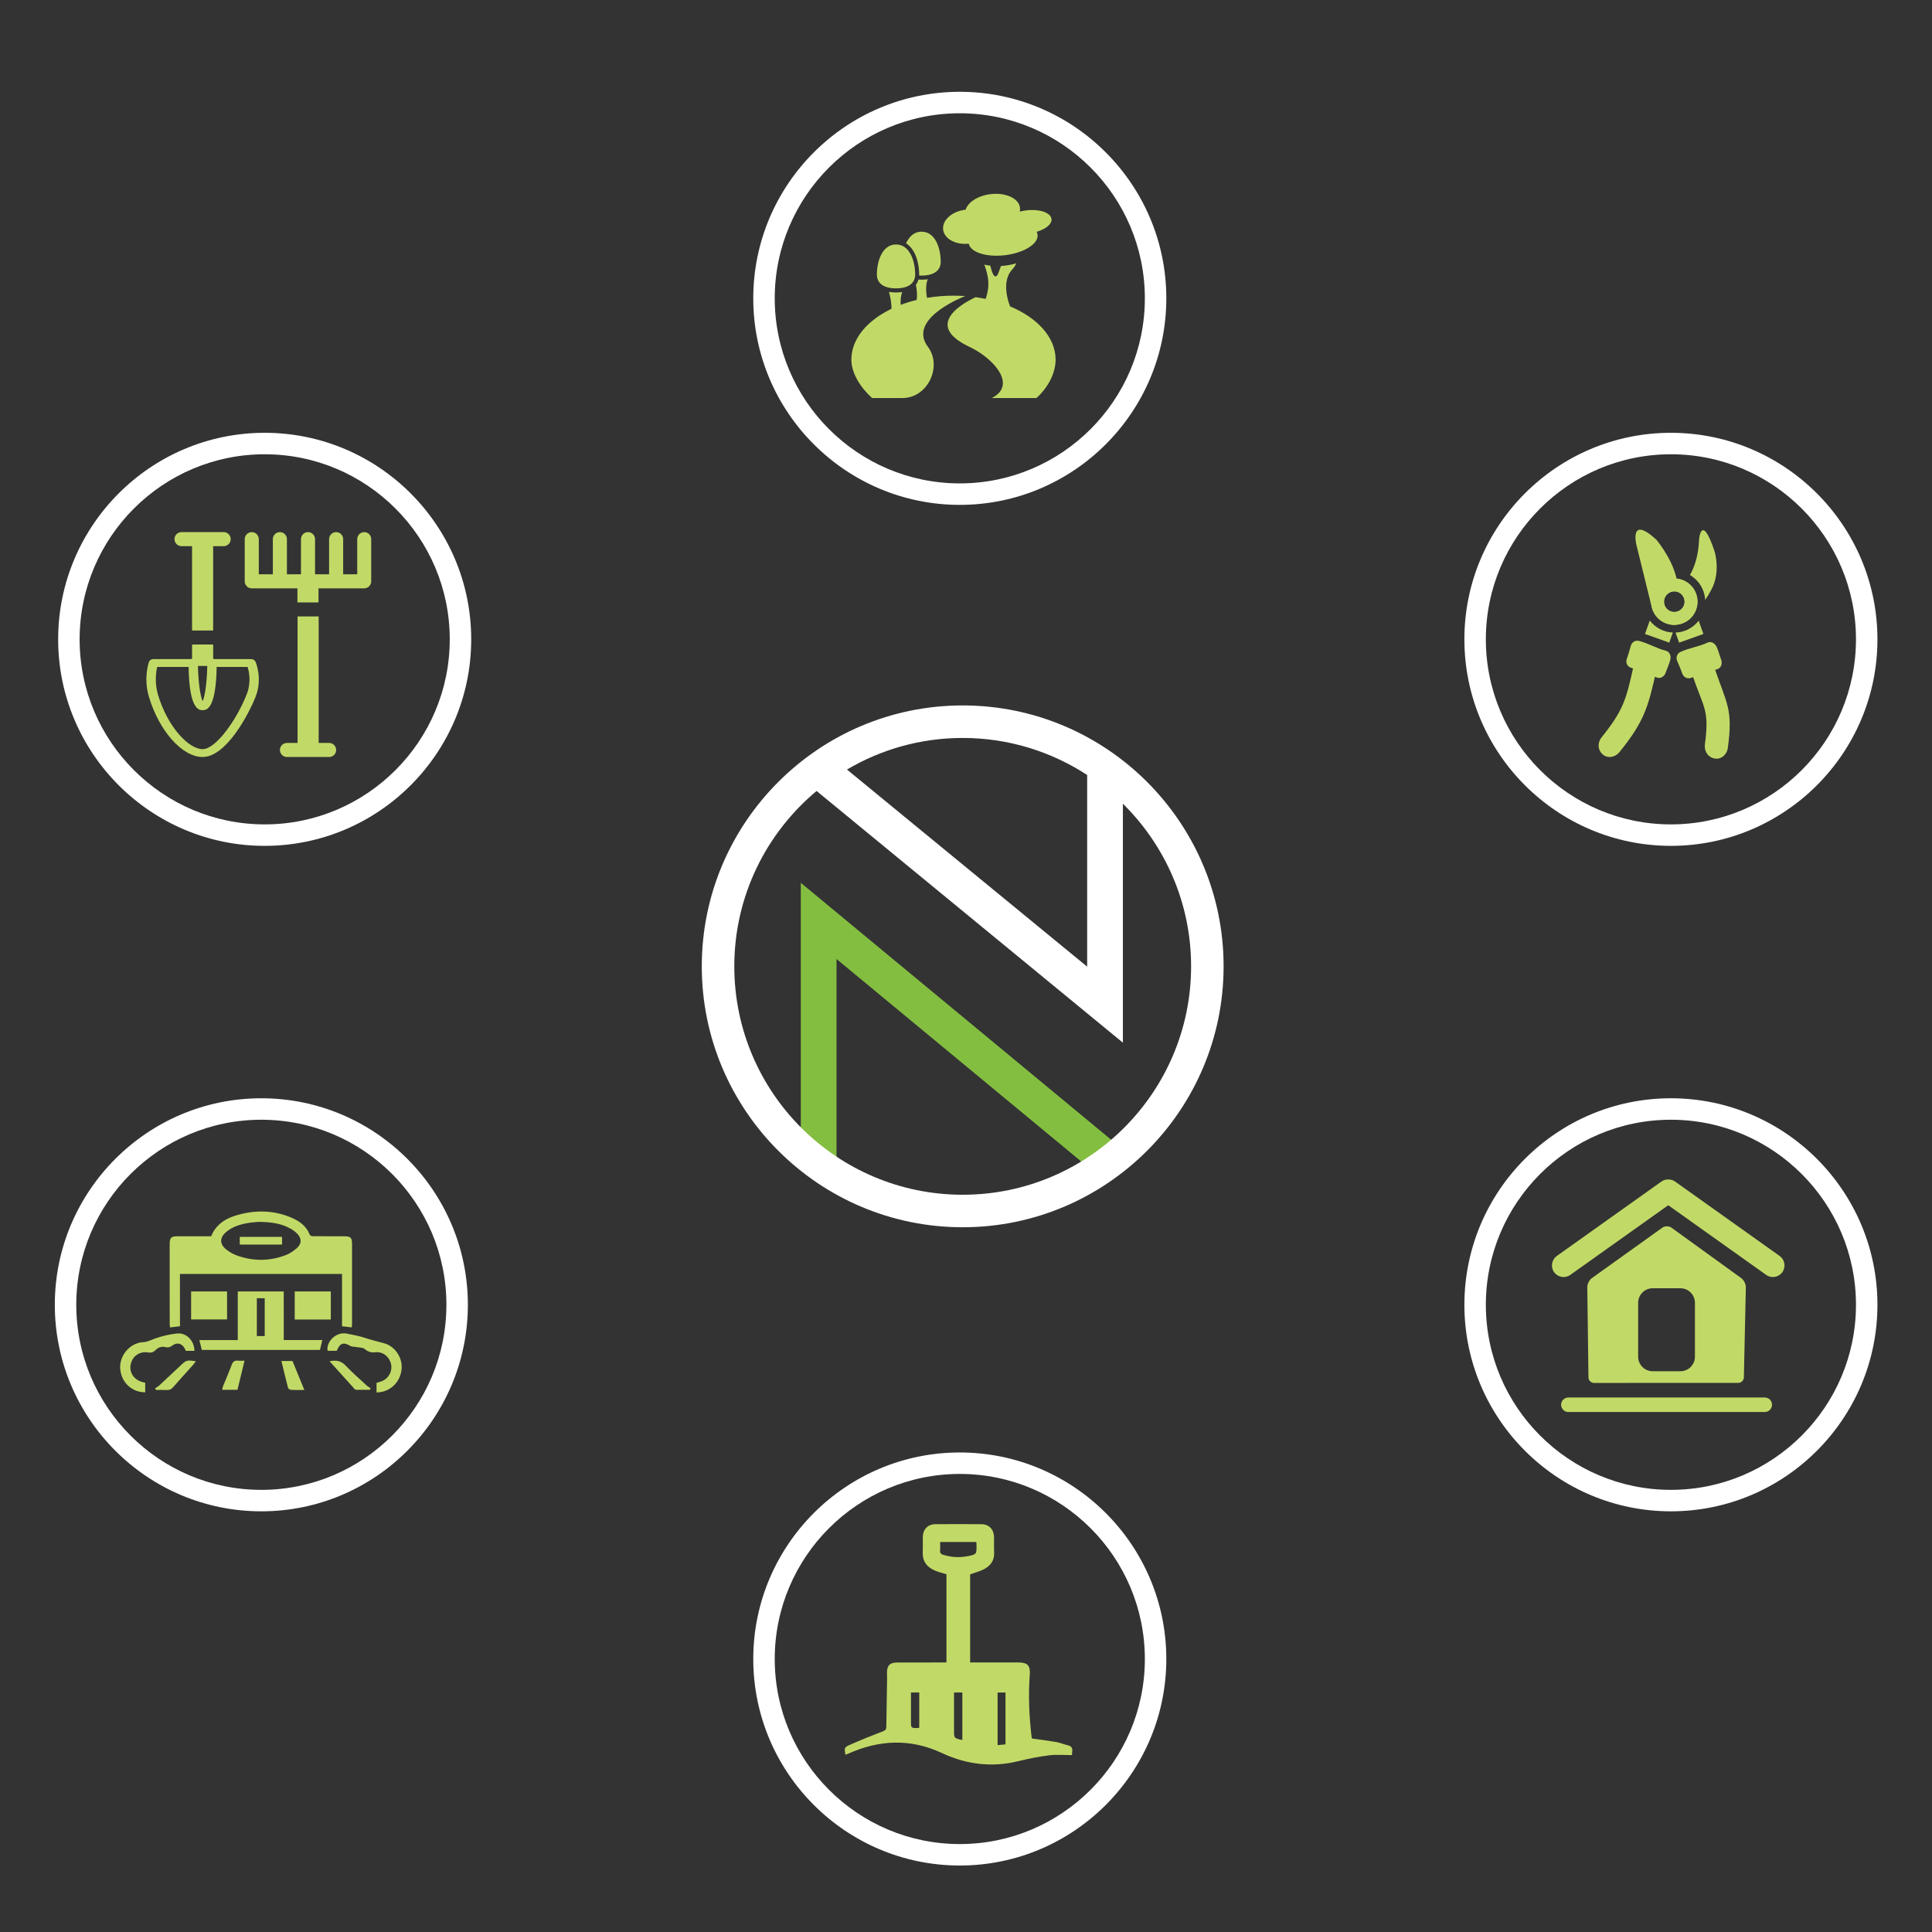 <?xml version="1.0" encoding="utf-8"?>
<!-- Generator: Adobe Illustrator 24.0.2, SVG Export Plug-In . SVG Version: 6.00 Build 0)  -->
<svg version="1.1" xmlns="http://www.w3.org/2000/svg" xmlns:xlink="http://www.w3.org/1999/xlink" x="0px" y="0px"
	 viewBox="0 0 1080 1080" style="enable-background:new 0 0 1080 1080;" xml:space="preserve">
<rect x="0" y="0" width="1080" height="1080" fill="#333333" stroke="none"/>
<style type="text/css">
	.st0{fill:#84BE41;}
	.st1{fill:#FFFFFF;}
	.st2{fill:#C1DA67;}
</style>
<g id="nertlogo">
	<g>
		<polygon class="st0" points="447.65,493.5 447.65,648.46 467.61,648.46 467.61,536.08 612.44,655.92 625.16,640.44 		"/>
		<path class="st1" d="M538.15,394.34c-80.42,0-145.85,65.43-145.85,145.85c0,80.42,65.43,145.85,145.85,145.85
			c80.42,0,145.85-65.43,145.85-145.85C684,459.77,618.57,394.34,538.15,394.34z M607.73,433.23v107.14L473.46,430.18
			c18.98-11.21,41.09-17.66,64.68-17.66C563.8,412.52,587.69,420.15,607.73,433.23z M538.15,667.87
			c-70.4,0-127.67-57.27-127.67-127.67c0-39.36,17.91-74.6,46-98.04l171.22,140.7V449.29c23.52,23.17,38.13,55.36,38.13,90.9
			C665.82,610.59,608.55,667.87,538.15,667.87z"/>
	</g>
</g>
<g id="landscapeInstallations">
	<g>
		<g>
			<g>
				<path class="st1" d="M536.53,282.23c-63.66,0-115.45-51.79-115.45-115.45S472.87,51.32,536.53,51.32
					c63.66,0,115.45,51.79,115.45,115.45S600.19,282.23,536.53,282.23z M536.53,63.32c-57.04,0-103.45,46.41-103.45,103.45
					s46.41,103.45,103.45,103.45s103.45-46.41,103.45-103.45S593.57,63.32,536.53,63.32z"/>
			</g>
		</g>
		<g>
			<path class="st2" d="M541.53,136.22c0.98,4.83,9.91,7.69,20.31,6.43c10.65-1.29,18.79-6.42,18.17-11.45
				c-0.07-0.57-0.25-1.1-0.53-1.62c5.15-1.5,8.65-4.36,8.31-7.18c-0.42-3.54-6.75-5.7-14.14-4.79c-1.26,0.15-2.46,0.38-3.6,0.68
				c0.17-0.71,0.22-1.44,0.13-2.17c-0.62-5.22-8.01-8.63-16.48-7.59c-7.04,0.85-12.62,4.5-13.92,8.72c-0.09,0-0.18,0.01-0.28,0.02
				c-7.41,0.9-12.91,5.87-12.28,11.09C527.86,133.52,534.23,137,541.53,136.22z"/>
			<path class="st2" d="M500.89,161.19c7.65,0,10.7-3.43,10.7-7.66c0-7.67-3.06-16.87-10.7-16.87c-7.65,0-10.7,9.2-10.7,16.87
				C490.19,157.76,493.25,161.19,500.89,161.19z"/>
			<path class="st2" d="M564.64,171.28c-1.69-4.52-2.98-10.2-1.66-15.27c1.33-5.09,3.49-4.94,5.13-8.82
				c-1.91,0.58-3.97,1.01-6.14,1.28c-0.8,0.1-1.58,0.17-2.35,0.21c-0.46,1.01-0.88,2.1-1.26,3.23c-1.61,4.85-3.49,2.46-4.74-3.39
				c-1.17-0.13-2.29-0.34-3.33-0.59c2.13,6.32,3.39,11.27,0.69,19.17c-1.83-0.38-3.71-0.71-5.62-0.97
				c-6.99,3.27-29.39,15.52-3.43,27.76c13.75,6.49,26.76,21.46,12.49,28.61h24.97c6.45-5.8,10.7-13.86,10.7-21.45
				C590.08,188.62,579.98,177.69,564.64,171.28z"/>
			<path class="st2" d="M539.52,165.52c-2.14-0.16-4.32-0.24-6.52-0.24c-5.12,0-10.09,0.43-14.81,1.22
				c-0.58-3.25-0.83-7.24,0.43-10.41c-1.07,0.17-2.23,0.26-3.46,0.26c-0.6,0-1.17-0.03-1.74-0.08c-0.27,0.94-0.71,1.95-1.44,2.92
				c0.51,2.54,0.87,5.65,0.43,8.49c-3.11,0.75-6.09,1.67-8.91,2.74c-0.17-2.44-0.02-5,0.84-7.18c-1.07,0.17-2.22,0.25-3.46,0.25
				c-1.43,0-2.74-0.11-3.96-0.32c0.63,2.18,1.49,5.86,1.4,9.47c-13.62,6.54-22.41,16.83-22.41,28.41c0,7.59,5.14,15.65,11.59,21.45
				c2.68,0,16.95,0,16.95,0c14.27,0,22.39-17.76,14.27-28.61C507.59,179.01,535.02,167.31,539.52,165.52z"/>
			<path class="st2" d="M513.83,153.53c0,0.13,0,0.29-0.01,0.47c0.44,0.02,0.88,0.04,1.35,0.04c7.65,0,10.7-3.43,10.7-7.67
				c0-7.66-3.06-16.86-10.7-16.86c-4.18,0-6.99,2.75-8.67,6.5C511.49,139.17,513.83,146.55,513.83,153.53z"/>
		</g>
	</g>
</g>
<g id="landscapingMaintenance">
	<g>
		<g>
			<g>
				<path class="st1" d="M147.96,472.84c-63.66,0-115.45-51.79-115.45-115.45S84.3,241.94,147.96,241.94
					c63.66,0,115.45,51.79,115.45,115.45S211.62,472.84,147.96,472.84z M147.96,253.94c-57.04,0-103.45,46.41-103.45,103.45
					s46.41,103.45,103.45,103.45s103.45-46.41,103.45-103.45S205,253.94,147.96,253.94z"/>
			</g>
		</g>
		<g>
			<path class="st2" d="M140.36,368.43h-20.58c-0.19-0.09-0.4-0.15-0.62-0.2v-7.93h-11.78v7.93c-0.22,0.04-0.43,0.11-0.62,0.2H85.79
				c-1.16,0-2.19,0.63-2.52,1.56c-0.12,0.36-3.14,9.01-0.04,19.47c5.73,19.21,18.65,33.7,30.03,33.7
				c13.33,0,25.86-24.22,29.57-33.54c4.12-10.4,0.13-19.41-0.04-19.78C142.41,369,141.44,368.43,140.36,368.43z M115.87,372.28
				c-0.15,7.99-1.13,16.57-2.59,19.7c-1.37-2.99-2.46-11-2.62-19.7H115.87z M137.87,388.24c-5.73,14.45-17.25,30.54-24.6,30.54
				c-7.67,0-19.52-12.2-24.94-30.38c-2.01-6.8-1.09-12.84-0.46-15.59h17.56c0.37,24.17,5.96,24.17,7.84,24.17
				c1.89,0,7.47,0,7.84-24.17h17.3C139.24,375.47,140.53,381.55,137.87,388.24z"/>
			<path class="st2" d="M101.48,305.31h5.89v47.14h11.78v-47.14h5.89c2.17,0,3.93-1.76,3.93-3.93c0-2.17-1.76-3.93-3.93-3.93h-23.57
				c-2.17,0-3.93,1.76-3.93,3.93C97.55,303.56,99.31,305.31,101.48,305.31z"/>
			<path class="st2" d="M183.97,415.3h-5.84V344.6h-11.78v70.71h-5.94c-2.17,0-3.93,1.76-3.93,3.93c0,2.17,1.76,3.93,3.93,3.93
				h23.57c2.17,0,3.93-1.76,3.93-3.93C187.9,417.06,186.15,415.3,183.97,415.3z"/>
			<path class="st2" d="M203.62,297.46c-2.17,0-3.93,1.76-3.93,3.93v19.64h-7.86v-19.64c0-2.17-1.76-3.93-3.93-3.93
				c-2.17,0-3.93,1.76-3.93,3.93v19.64h-7.86v-19.64c0-2.17-1.76-3.93-3.93-3.93s-3.93,1.76-3.93,3.93v19.64h-7.86v-19.64
				c0-2.17-1.76-3.93-3.93-3.93c-2.17,0-3.93,1.76-3.93,3.93v19.64h-7.86v-19.64c0-2.17-1.76-3.93-3.93-3.93s-3.93,1.76-3.93,3.93
				v23.57c0,2.17,1.76,3.93,3.93,3.93h25.53v7.86h11.78v-7.86h25.53c2.17,0,3.93-1.76,3.93-3.93v-23.57
				C207.54,299.21,205.79,297.46,203.62,297.46z"/>
		</g>
	</g>
</g>
<g id="treeServices">
	<g>
		<g>
			<g>
				<path class="st1" d="M934.05,472.84c-63.66,0-115.45-51.79-115.45-115.45s51.79-115.45,115.45-115.45
					c63.66,0,115.45,51.79,115.45,115.45S997.71,472.84,934.05,472.84z M934.05,253.94c-57.04,0-103.45,46.41-103.45,103.45
					S877,460.84,934.05,460.84s103.45-46.41,103.45-103.45S991.09,253.94,934.05,253.94z"/>
			</g>
		</g>
		<g id="secateurs_3_">
			<path class="st2" d="M948.54,333.25c-1.46-5.92-6.75-9.88-12.59-9.88c-1.03,0-2.06,0.13-3.11,0.38
				c-6.95,1.71-11.2,8.74-9.49,15.69c1.46,5.91,6.75,9.87,12.59,9.87c1.02,0,2.06-0.13,3.1-0.39
				C946,347.23,950.25,340.2,948.54,333.25z M940.88,339.33c-0.8,1.32-2.06,2.25-3.55,2.61c-0.46,0.12-0.92,0.17-1.39,0.17
				c-2.66,0-4.95-1.8-5.59-4.38c-0.38-1.5-0.14-3.05,0.66-4.36c0.8-1.32,2.06-2.25,3.55-2.62c0.46-0.11,0.93-0.17,1.39-0.17
				c2.66,0,4.95,1.81,5.59,4.39C941.92,336.46,941.68,338.01,940.88,339.33z"/>
			<path class="st2" d="M948.54,333.25c-1.35-5.48-6.01-9.28-11.33-9.81c-0.05-0.24-0.11-0.47-0.17-0.72
				c-2.75-11.19-11.11-21.01-11.11-21.01c-15.32-14.03-11.19,2.76-11.19,2.76c2.75,11.19,5.51,22.39,5.51,22.39l2.75,11.19
				l0.09-0.02c0.06,0.47,0.15,0.95,0.26,1.42c1.46,5.91,6.75,9.87,12.59,9.87c1.02,0,2.06-0.13,3.1-0.39
				C946,347.23,950.25,340.2,948.54,333.25z M940.88,339.33c-0.8,1.32-2.06,2.25-3.55,2.61c-0.46,0.12-0.92,0.17-1.39,0.17
				c-2.66,0-4.95-1.8-5.59-4.38c-0.13-0.48-0.18-0.97-0.16-1.45c0-1.02,0.29-2.02,0.82-2.91c0.8-1.32,2.06-2.25,3.55-2.62
				c0.46-0.11,0.93-0.17,1.39-0.17c1.21,0,2.34,0.37,3.27,1.02c1.13,0.78,1.98,1.96,2.31,3.36
				C941.92,336.46,941.68,338.01,940.88,339.33z"/>
			<g>
				<path class="st2" d="M931.15,375.96c-0.79,2.29-3,3.54-4.85,2.82c-4.94-1.87-9.89-3.73-14.83-5.61
					c-1.86-0.71-2.79-2.81-2.12-4.72c0.85-2.47,1.61-4.97,2.31-7.49c0.54-1.95,2.49-3.18,4.41-2.72c5.15,1.24,10.09,4.31,15.21,5.55
					c1.94,0.46,3.05,2.75,2.41,5.09C932.88,371.88,932.17,373.03,931.15,375.96z"/>
				<path class="st2" d="M905.39,420.32c-2.55,3.18-6.85,3.75-9.4,1.43c-0.11-0.11-0.24-0.21-0.35-0.32
					c-2.56-2.33-2.64-6.4-0.36-9.23c12.38-15.39,13.79-21.31,18.03-40.51c0.77-3.54,4-6.01,7.41-5.48c0.16,0.03,0.31,0.06,0.48,0.08
					c3.4,0.53,5.65,4.23,4.77,8.19C921.3,395.63,919.02,403.38,905.39,420.32z"/>
			</g>
			<g>
				<path class="st2" d="M962.13,368.75c0.84,2.27-0.1,4.63-1.99,5.25c-5.01,1.66-10.03,3.33-15.04,5
					c-1.89,0.62-3.94-0.43-4.63-2.32c-0.9-2.45-1.87-4.88-2.94-7.28c-0.81-1.85-0.06-4.03,1.72-4.9c4.76-2.27,10.53-3.01,15.3-5.28
					c1.77-0.87,4.1,0.21,5.07,2.43C960.89,364.5,961.07,365.84,962.13,368.75z"/>
				<path class="st2" d="M965.9,417.92c-0.52,4.04-3.9,6.76-7.29,6.09c-0.15-0.03-0.31-0.06-0.48-0.09
					c-3.39-0.66-5.56-4.11-5.09-7.71c2.59-19.58-0.55-20.03-6.91-38.64c-1.16-3.42,0.31-7.21,3.5-8.53c0.15-0.06,0.3-0.12,0.45-0.18
					c3.19-1.31,7.01,0.68,8.33,4.52C965.43,393.9,968.75,396.36,965.9,417.92z"/>
			</g>
			<g>
				<path class="st2" d="M958.47,308.29c-6.61-20.01-8.55-9.38-8.68-6.51c-0.36,8.78-2.49,15.11-5.09,19.65
					c3.91,2.31,6.89,6.11,8.04,10.78c0.25,1.05,0.41,2.11,0.47,3.17c0.98-1.43,2.1-3.26,3.38-5.6
					C962.1,319.65,958.47,308.29,958.47,308.29z"/>
				<path class="st2" d="M940.08,353.13c-1.12,0.28-2.27,0.44-3.44,0.48l2.01,5.62l13.57-4.84l-2.66-7.42
					C947.2,350.03,943.89,352.2,940.08,353.13z"/>
				<path class="st2" d="M922.23,346.88l-2.67,7.51l13.57,4.84l2-5.63C929.94,353.37,925.27,350.85,922.23,346.88z"/>
			</g>
		</g>
	</g>
</g>
<g id="parkingLot">
	<g>
		<g>
			<g>
				<path class="st1" d="M146.09,844.84c-63.66,0-115.45-51.79-115.45-115.45s51.79-115.45,115.45-115.45
					c63.66,0,115.45,51.79,115.45,115.45S209.75,844.84,146.09,844.84z M146.09,625.94c-57.04,0-103.45,46.41-103.45,103.45
					s46.41,103.45,103.45,103.45s103.45-46.41,103.45-103.45S203.14,625.94,146.09,625.94z"/>
			</g>
		</g>
		<g>
			<path class="st2" d="M100.6,741.37c-2.1,0.25-3.74,0.45-5.57,0.67c-0.07-0.82-0.17-1.49-0.17-2.16
				c-0.01-14.59-0.01-29.18-0.01-43.77c0-0.35-0.01-0.71,0-1.06c0.09-3.08,0.91-3.94,3.98-3.96c5.39-0.03,10.79-0.01,16.18-0.01
				c0.97,0,1.94,0,3.03,0c3.11-7.67,9.64-10.75,16.99-12.48c9.72-2.29,19.32-1.77,28.53,2.37c4.13,1.86,7.63,4.53,9.42,8.86
				c0.57,1.37,1.53,1.23,2.57,1.24c5.57,0.01,11.14,0,16.71,0.01c3.79,0.01,4.53,0.72,4.53,4.46c0.01,14.68,0.01,29.35,0,44.03
				c0,0.76-0.1,1.53-0.16,2.45c-1.86-0.22-3.5-0.41-5.43-0.64c0-9.65,0-19.34,0-29.23c-30.29,0-60.3,0-90.61,0
				C100.6,721.87,100.6,731.54,100.6,741.37z M144.72,683.02c-1.31,0.14-3.88,0.25-6.39,0.7c-4.29,0.76-8.41,2.05-11.84,4.92
				c-3.82,3.2-3.84,6.86,0.13,9.93c1.65,1.28,3.53,2.41,5.48,3.13c9.21,3.4,18.5,3.42,27.67-0.1c2.24-0.86,4.38-2.31,6.19-3.92
				c2.79-2.49,2.76-5.43,0.15-8.1c-1.09-1.12-2.43-2.06-3.8-2.82C157.23,683.94,151.67,683.13,144.72,683.02z"/>
			<path class="st2" d="M158.62,749.1c7.43,0,14.37,0,21.55,0c-0.48,2.01-0.88,3.7-1.32,5.53c-22,0-43.98,0-66.03,0
				c-0.44-1.75-0.86-3.43-1.38-5.51c7.2,0,14.2,0,21.48,0c0-9.25,0-18.14,0-27.18c8.66,0,17.02,0,25.69,0
				C158.62,730.87,158.62,739.75,158.62,749.1z M143.58,725.71c0,7.17,0,14.1,0,21.15c1.55,0,2.98,0,4.4,0c0-7.17,0-14.1,0-21.15
				C146.49,725.71,145.2,725.71,143.58,725.71z"/>
			<path class="st2" d="M210.48,778.43c0-1.86,0-3.59,0-5.39c1.05-0.34,2.16-0.61,3.19-1.05c3.76-1.61,5.82-5.66,4.92-9.53
				c-0.96-4.09-4.59-7.03-8.72-6.54c-2.41,0.29-4.09-0.23-5.95-1.79c-1.09-0.92-3.07-0.8-4.66-1.11c-1.16-0.23-2.51-0.09-3.45-0.65
				c-3.78-2.25-5.84-1.61-7.55,2.73c-1.68,0-3.41,0-5.13,0c-0.92-5.24,5-10.83,10.75-9.61c3.23,0.69,6.59,1.23,9.62,2.24
				c3.73,1.23,7.48,2.15,11.25,3.17c6.08,1.64,10.25,8.07,9.77,14.17c-0.55,6.87-5.39,12.17-12.05,13.17
				C211.86,778.33,211.25,778.36,210.48,778.43z"/>
			<path class="st2" d="M108.69,755.15c-1.69,0-3.17,0-4.76,0c-0.43-0.78-0.78-1.69-1.37-2.41c-1.6-1.95-4.03-2.26-6.13-0.63
				c-1.24,0.96-2.44,1.32-3.92,0.95c-2.18-0.56-4.02,0.12-5.56,1.64c-1.14,1.12-2.29,1.64-4.02,1.35c-4.9-0.81-8.85,1.93-9.86,6.62
				c-0.95,4.41,1.66,8.49,6.34,9.86c0.58,0.17,1.16,0.31,1.77,0.47c0,1.83,0,3.56,0,5.3c-7.36,0.01-13.11-5.26-13.94-12.65
				c-0.77-6.78,4.05-13.57,10.69-15.08c0.52-0.12,1.04-0.27,1.57-0.26c2.53,0.02,4.64-1.16,6.93-1.99
				c3.99-1.44,8.23-2.43,12.44-2.89C104.15,744.82,108.67,749.49,108.69,755.15z"/>
			<path class="st2" d="M164.75,721.93c6.78,0,13.44,0,20.17,0c0,5.31,0,10.46,0,15.7c-6.79,0-13.38,0-20.17,0
				C164.75,732.43,164.75,727.35,164.75,721.93z"/>
			<path class="st2" d="M126.93,721.94c0,5.3,0,10.38,0,15.64c-6.72,0-13.29,0-20.1,0c0-5.19,0-10.32,0-15.64
				C113.49,721.94,120.07,721.94,126.93,721.94z"/>
			<path class="st2" d="M86.66,776.11c0.79-0.54,1.66-0.98,2.35-1.62c4.02-3.71,7.98-7.48,11.98-11.21
				c3.24-3.03,3.42-3.07,8.47-2.33c-0.52,0.7-0.93,1.34-1.42,1.89c-3.76,4.21-7.57,8.38-11.28,12.63c-0.95,1.08-1.92,1.64-3.39,1.56
				c-2.02-0.1-4.05-0.03-6.07-0.03C87.09,776.7,86.87,776.41,86.66,776.11z"/>
			<path class="st2" d="M132.75,776.91c-3.02,0-5.65,0-8.52,0c0.12-0.64,0.14-1.23,0.35-1.74c1.65-4.09,3.44-8.14,4.97-12.28
				c0.68-1.83,1.7-2.47,3.53-2.27c1.04,0.11,2.09,0.02,3.61,0.02C135.34,766.23,134.06,771.49,132.75,776.91z"/>
			<path class="st2" d="M184.24,760.95c3.87-0.8,6.58-0.14,9.07,2.51c3.63,3.85,7.65,7.33,11.54,10.93c0.7,0.65,1.56,1.13,2.35,1.69
				c-0.15,0.28-0.31,0.56-0.46,0.84c-2.57,0-5.15,0.02-7.72-0.02c-0.3,0-0.65-0.28-0.88-0.53
				C193.59,771.34,189.06,766.29,184.24,760.95z"/>
			<path class="st2" d="M170.13,777c-2.85,0-5.14,0.08-7.42-0.05c-0.6-0.04-1.55-0.64-1.69-1.15c-1.3-4.91-2.46-9.85-3.71-14.99
				c2.23,0,4.13,0,6.19,0C165.66,766.06,167.81,771.32,170.13,777z"/>
			<path class="st2" d="M157.67,691.42c0,1.5,0,2.8,0,4.31c-7.89,0-15.67,0-23.64,0c0-1.37,0-2.73,0-4.31
				C141.81,691.42,149.59,691.42,157.67,691.42z"/>
		</g>
	</g>
</g>
<g id="propertyServices">
	<g>
		<g>
			<path class="st1" d="M934.05,844.84c-63.66,0-115.45-51.79-115.45-115.45s51.79-115.45,115.45-115.45s115.45,51.79,115.45,115.45
				S997.71,844.84,934.05,844.84z M934.05,625.94c-57.04,0-103.45,46.41-103.45,103.45S877,832.84,934.05,832.84
				s103.45-46.41,103.45-103.45S991.09,625.94,934.05,625.94z"/>
		</g>
		<g id="birdhouse_3_">
			<path class="st2" d="M994.83,702.09l-58.42-41.57c-1.17-0.83-2.53-1.22-3.85-1.2c-1.35-0.02-2.69,0.37-3.86,1.2l-58.43,41.57
				c-2.92,2.09-3.59,6.14-1.52,9.06c2.08,2.92,6.15,3.6,9.07,1.52l54.74-38.94l54.73,38.94c2.92,2.08,6.97,1.4,9.05-1.52
				C998.42,708.23,997.75,704.18,994.83,702.09z"/>
			<path class="st2" d="M990.57,785.27c0,2.24-1.83,4.06-4.06,4.06H876.73c-2.25,0-4.06-1.82-4.06-4.06l0,0
				c0-2.24,1.82-4.06,4.06-4.06h109.78C988.74,781.21,990.57,783.03,990.57,785.27L990.57,785.27z"/>
			<path class="st2" d="M973.37,714.48l-39.01-28.2c-1.39-1.02-3.69-1.02-5.1-0.01l-39.41,28.22c-1.4,1-2.55,3.24-2.55,4.97
				l0.66,50.47c0,1.73,1.41,3.14,3.14,3.14l80.59-0.03c1.73,0,3.14-1.42,3.14-3.15l1.11-50.44
				C975.93,717.74,974.78,715.5,973.37,714.48z M947.48,758.4c0,4.48-3.66,8.14-8.14,8.14h-15.47c-4.48,0-8.14-3.66-8.14-8.14
				v-30.12c0-4.48,3.66-8.14,8.14-8.14h15.47c4.48,0,8.14,3.66,8.14,8.14V758.4z"/>
		</g>
	</g>
</g>
<g id="snowIce">
	<g>
		<g>
			<path class="st1" d="M536.53,1042.84c-63.66,0-115.45-51.79-115.45-115.45s51.79-115.45,115.45-115.45
				c63.66,0,115.45,51.79,115.45,115.45S600.19,1042.84,536.53,1042.84z M536.53,823.94c-57.04,0-103.45,46.41-103.45,103.45
				s46.41,103.45,103.45,103.45s103.45-46.41,103.45-103.45S593.57,823.94,536.53,823.94z"/>
		</g>
		<g>
			<path class="st2" d="M472.56,980.91c-0.58-3.88-0.68-4.11,2.57-5.56c6.06-2.69,12.21-5.17,18.41-7.52c1.4-0.53,1.9-1.1,1.92-2.49
				c0.12-9.14,0.29-18.27,0.43-27.41c0.01-0.83-0.05-1.66-0.07-2.49c-0.07-4.43,1.51-6.08,5.89-6.09
				c8.24-0.02,16.48-0.01,24.72-0.02c0.82,0,1.64,0,2.65,0c0-16.55,0-32.91,0-49.29c-2.18-0.69-4.45-1.22-6.57-2.13
				c-4.43-1.9-6.91-5.18-6.7-10.24c0.12-2.79,0-5.59,0.03-8.39c0.04-4.31,2.76-7.22,7.01-7.25c8.62-0.06,17.24-0.06,25.86,0.01
				c4.13,0.04,6.88,2.93,6.96,7.09c0.05,2.87-0.11,5.75,0.05,8.62c0.26,4.63-2.08,7.65-5.92,9.58c-2.33,1.17-4.92,1.81-7.49,2.72
				c0,16.25,0,32.63,0,49.27c1,0,1.89,0,2.77,0c8.01,0,16.03,0,24.04,0c5.25,0,6.9,1.63,6.53,6.8c-0.85,11.65-0.37,23.26,1.02,34.84
				c0.04,0.36,0.11,0.72,0.13,0.86c4.71,0.67,9.26,1.23,13.77,2.01c2.07,0.36,4.04,1.26,6.1,1.71c2.15,0.47,3.07,1.59,2.68,3.78
				c-0.1,0.58-0.08,1.18-0.11,1.8c-4.3,0-8.55-0.41-12.68,0.1c-5.83,0.72-11.63,1.89-17.34,3.29c-14.8,3.64-29.06,1.81-42.66-4.54
				c-17.78-8.31-35.24-7.42-52.75,0.5C473.41,980.66,472.99,980.76,472.56,980.91z M545.78,861.98c-6.84,0-13.44,0-20.24,0
				c0,1.7,0.1,3.21-0.03,4.7c-0.13,1.52,0.58,2.13,1.92,2.52c4.35,1.29,8.76,1.62,13.22,0.76c5.33-1.02,5.33-1.05,5.22-6.5
				C545.85,863.02,545.81,862.58,545.78,861.98z M562.08,975.11c0-9.75,0-19.31,0-28.98c-1.52,0-2.92,0-4.42,0
				c0,9.81,0,19.5,0,29.41C559.22,975.38,560.61,975.25,562.08,975.11z M537.96,972.55c0-8.85,0-17.59,0-26.44
				c-1.54,0-2.94,0-4.65,0c0,0.87,0,1.68,0,2.49c0,6.27,0,12.55,0,18.82c0,4.15,0,4.15,4.04,5.17
				C537.49,972.62,537.64,972.57,537.96,972.55z M513.87,965.76c0-6.6,0-13.07,0-19.64c-1.54,0-2.94,0-4.64,0c0,0.9,0,1.71,0,2.52
				c0,4.46,0,8.92,0,13.38c0,4.04,0,4.04,4.07,3.93C513.45,965.94,513.59,965.85,513.87,965.76z"/>
		</g>
	</g>
</g>
</svg>
